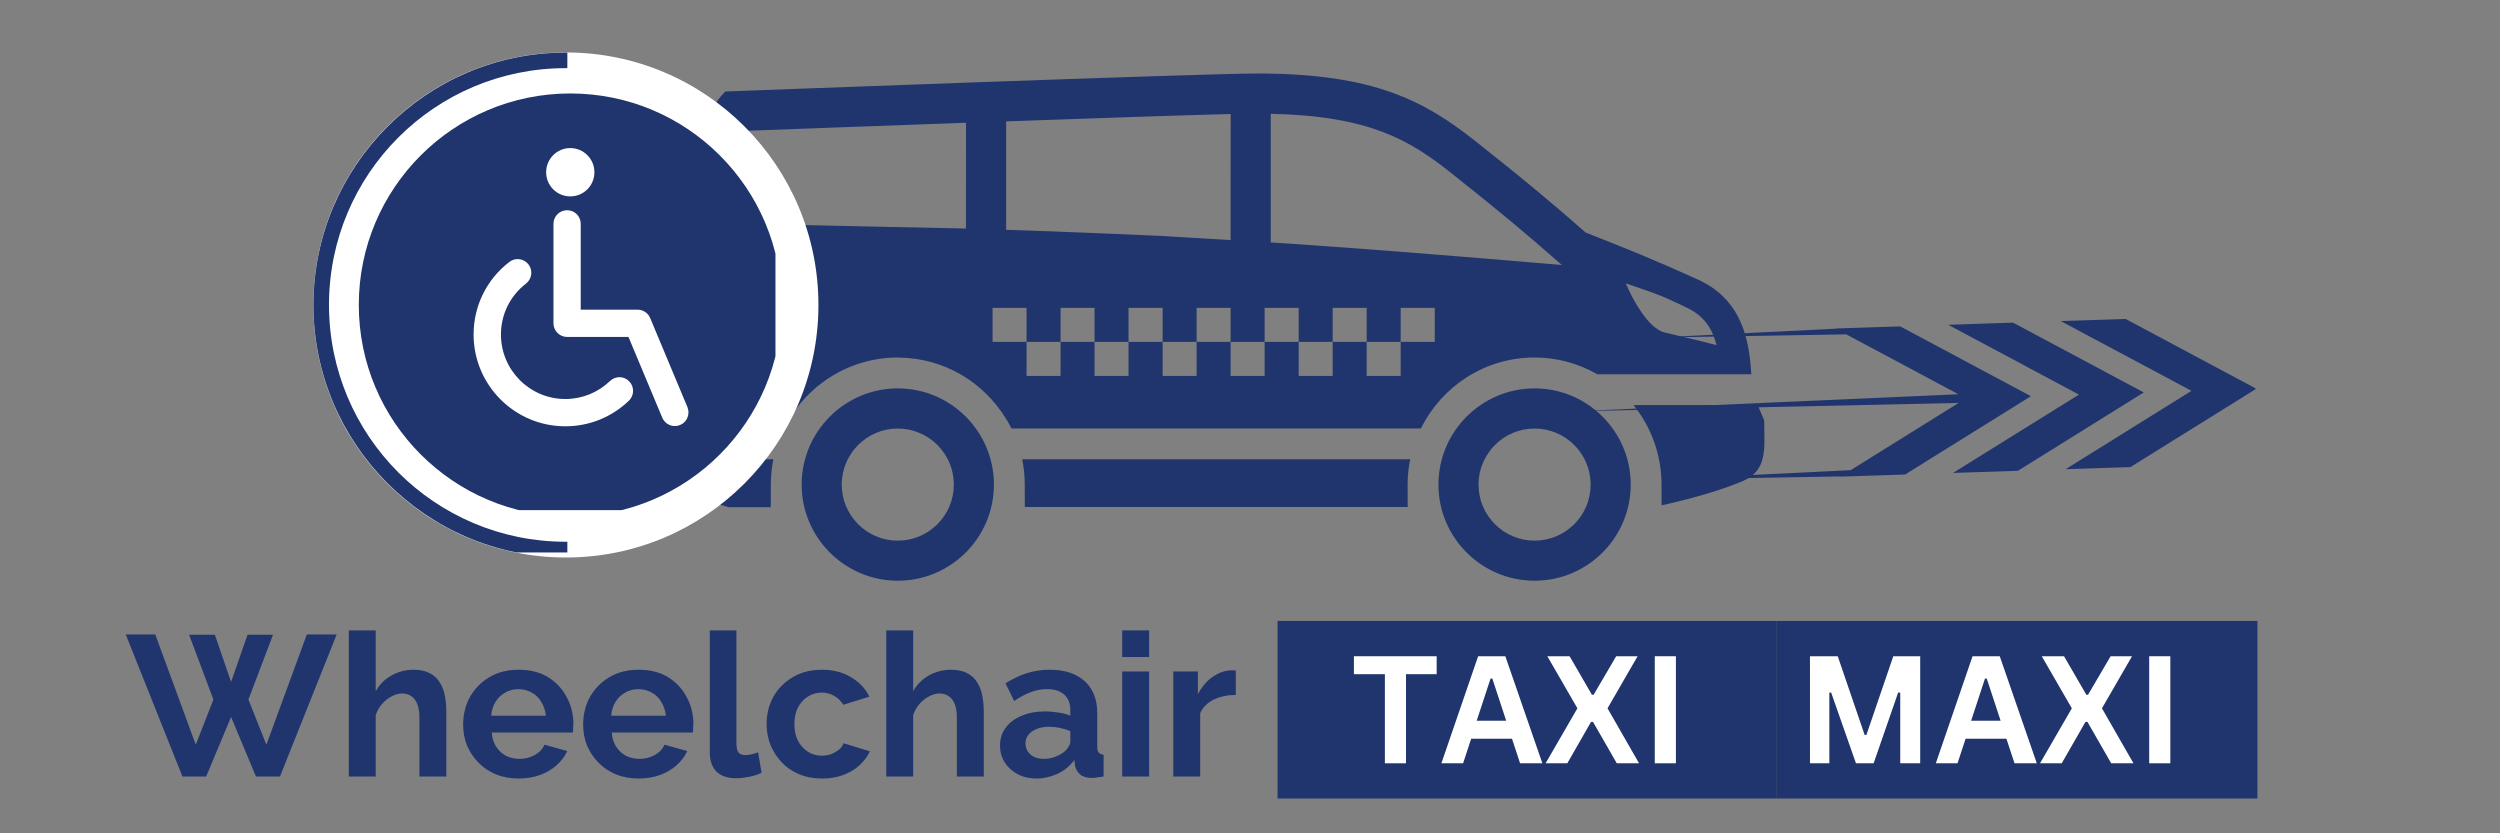 <svg xmlns="http://www.w3.org/2000/svg" xmlns:xlink="http://www.w3.org/1999/xlink" width="180" zoomAndPan="magnify" viewBox="0 0 135 45" height="60" preserveAspectRatio="xMidYMid meet" version="1.0"><rect x="0" y="0" width="135" height="45" fill="#808080" stroke="none"/><defs><g/><clipPath id="8bbeee3614"><path d="M 77 20 L 89 20 L 89 31.645 L 77 31.645 Z M 77 20 " clip-rule="nonzero"/></clipPath><clipPath id="89d6be679b"><path d="M 88 21 L 95.469 21 L 95.469 28 L 88 28 Z M 88 21 " clip-rule="nonzero"/></clipPath><clipPath id="851748ddfb"><path d="M 43 20 L 54 20 L 54 31.645 L 43 31.645 Z M 43 20 " clip-rule="nonzero"/></clipPath><clipPath id="4d8278d00d"><path d="M 36.219 3.895 L 95 3.895 L 95 24 L 36.219 24 Z M 36.219 3.895 " clip-rule="nonzero"/></clipPath><clipPath id="798cb71f7f"><path d="M 36.219 24 L 42 24 L 42 28 L 36.219 28 Z M 36.219 24 " clip-rule="nonzero"/></clipPath><clipPath id="e981184f0e"><path d="M 85 17 L 110 17 L 110 26 L 85 26 Z M 85 17 " clip-rule="nonzero"/></clipPath><clipPath id="7f5a1f515e"><path d="M 84.934 18.207 L 121.664 16.992 L 121.938 25.238 L 85.207 26.453 Z M 84.934 18.207 " clip-rule="nonzero"/></clipPath><clipPath id="4ab722fc9c"><path d="M 84.934 18.207 L 121.664 16.992 L 121.938 25.238 L 85.207 26.453 Z M 84.934 18.207 " clip-rule="nonzero"/></clipPath><clipPath id="857059c552"><path d="M 84.961 18.207 L 109.539 17.395 L 109.805 25.402 L 85.227 26.215 Z M 84.961 18.207 " clip-rule="nonzero"/></clipPath><clipPath id="833f373f27"><path d="M 84.961 18.207 L 109.539 17.395 L 109.805 25.395 L 85.227 26.207 Z M 84.961 18.207 " clip-rule="nonzero"/></clipPath><clipPath id="0e4294bd89"><path d="M 105 17 L 116 17 L 116 26 L 105 26 Z M 105 17 " clip-rule="nonzero"/></clipPath><clipPath id="078ffafee1"><path d="M 84.934 18.207 L 121.664 16.992 L 121.938 25.238 L 85.207 26.453 Z M 84.934 18.207 " clip-rule="nonzero"/></clipPath><clipPath id="1867265729"><path d="M 84.934 18.207 L 121.664 16.992 L 121.938 25.238 L 85.207 26.453 Z M 84.934 18.207 " clip-rule="nonzero"/></clipPath><clipPath id="d57d43b5ca"><path d="M 105.195 17.539 L 115.633 17.191 L 115.898 25.203 L 105.457 25.547 Z M 105.195 17.539 " clip-rule="nonzero"/></clipPath><clipPath id="a124cdc3b5"><path d="M 105.195 17.539 L 115.633 17.191 L 115.898 25.191 L 105.457 25.539 Z M 105.195 17.539 " clip-rule="nonzero"/></clipPath><clipPath id="160636cd1a"><path d="M 111 17 L 122 17 L 122 26 L 111 26 Z M 111 17 " clip-rule="nonzero"/></clipPath><clipPath id="f0b6bf6032"><path d="M 84.934 18.207 L 121.664 16.992 L 121.938 25.238 L 85.207 26.453 Z M 84.934 18.207 " clip-rule="nonzero"/></clipPath><clipPath id="3555fa960f"><path d="M 84.934 18.207 L 121.664 16.992 L 121.938 25.238 L 85.207 26.453 Z M 84.934 18.207 " clip-rule="nonzero"/></clipPath><clipPath id="cfc015cdb1"><path d="M 111.273 17.336 L 121.711 16.992 L 121.977 25 L 111.539 25.344 Z M 111.273 17.336 " clip-rule="nonzero"/></clipPath><clipPath id="07712f3375"><path d="M 111.273 17.336 L 121.707 16.992 L 121.973 24.992 L 111.539 25.336 Z M 111.273 17.336 " clip-rule="nonzero"/></clipPath><clipPath id="532ef51b4a"><path d="M 16.922 2.832 L 44.195 2.832 L 44.195 30.105 L 16.922 30.105 Z M 16.922 2.832 " clip-rule="nonzero"/></clipPath><clipPath id="27c1e5e64c"><path d="M 30.559 2.832 C 23.027 2.832 16.922 8.938 16.922 16.469 C 16.922 24 23.027 30.105 30.559 30.105 C 38.09 30.105 44.195 24 44.195 16.469 C 44.195 8.938 38.09 2.832 30.559 2.832 Z M 30.559 2.832 " clip-rule="nonzero"/></clipPath><clipPath id="6de120362b"><path d="M 16.926 2.84 L 30.637 2.84 L 30.637 29.832 L 16.926 29.832 Z M 16.926 2.84 " clip-rule="nonzero"/></clipPath><clipPath id="85c7ff7bf5"><path d="M 19.715 5.629 L 41.395 5.629 L 41.395 27.309 L 19.715 27.309 Z M 19.715 5.629 " clip-rule="nonzero"/></clipPath><clipPath id="93425c4016"><path d="M 20.832 6.684 L 40.402 6.684 L 40.402 26.25 L 20.832 26.25 Z M 20.832 6.684 " clip-rule="nonzero"/></clipPath><clipPath id="123935067e"><path d="M 22.27 6.09 L 44.074 6.09 L 44.074 27.895 L 22.27 27.895 Z M 22.27 6.09 " clip-rule="nonzero"/></clipPath><clipPath id="ae5baae6a0"><path d="M 33.172 6.09 C 27.148 6.09 22.27 10.969 22.27 16.992 C 22.27 23.012 27.148 27.895 33.172 27.895 C 39.191 27.895 44.074 23.012 44.074 16.992 C 44.074 10.969 39.191 6.09 33.172 6.09 Z M 33.172 6.09 " clip-rule="nonzero"/></clipPath><clipPath id="3f671f579d"><path d="M 19.375 5.047 L 41.875 5.047 L 41.875 27.547 L 19.375 27.547 Z M 19.375 5.047 " clip-rule="nonzero"/></clipPath><clipPath id="71b8ac6ace"><path d="M 95.953 33.531 L 121.91 33.531 L 121.91 43.121 L 95.953 43.121 Z M 95.953 33.531 " clip-rule="nonzero"/></clipPath><clipPath id="725be6e5f5"><path d="M 68.988 33.531 L 95.953 33.531 L 95.953 43.121 L 68.988 43.121 Z M 68.988 33.531 " clip-rule="nonzero"/></clipPath></defs><g clip-path="url(#8bbeee3614)"><path fill="#20356d" d="M 82.867 20.973 C 85.73 20.973 88.059 23.305 88.059 26.168 C 88.059 29.031 85.73 31.359 82.867 31.359 C 80.004 31.359 77.676 29.031 77.676 26.168 C 77.676 23.305 80.004 20.973 82.867 20.973 Z M 82.867 29.195 C 84.539 29.195 85.895 27.84 85.895 26.168 C 85.895 24.5 84.539 23.141 82.867 23.141 C 81.199 23.141 79.84 24.5 79.84 26.168 C 79.84 27.84 81.199 29.195 82.867 29.195 " fill-opacity="1" fill-rule="nonzero"/></g><g clip-path="url(#89d6be679b)"><path fill="#20356d" d="M 95.266 22.703 C 95.266 24.133 95.5 25.402 94.086 25.988 C 93.027 26.43 91.637 26.859 89.727 27.289 C 89.727 27.289 89.723 26.551 89.723 26.168 C 89.723 24.547 89.156 23.055 88.211 21.875 L 94.918 21.875 L 95.266 22.703 " fill-opacity="1" fill-rule="nonzero"/></g><g clip-path="url(#851748ddfb)"><path fill="#20356d" d="M 48.48 20.973 C 51.344 20.973 53.672 23.305 53.672 26.168 C 53.672 29.031 51.344 31.359 48.48 31.359 C 45.617 31.359 43.289 29.031 43.289 26.168 C 43.289 23.305 45.617 20.973 48.48 20.973 Z M 48.48 29.195 C 50.148 29.195 51.508 27.84 51.508 26.168 C 51.508 24.5 50.148 23.141 48.48 23.141 C 46.809 23.141 45.453 24.5 45.453 26.168 C 45.453 27.84 46.809 29.195 48.48 29.195 " fill-opacity="1" fill-rule="nonzero"/></g><path fill="#20356d" d="M 76.012 26.168 C 76.012 26.582 76.016 27.379 76.016 27.379 L 55.34 27.379 C 55.34 27.379 55.336 26.582 55.336 26.168 C 55.336 25.699 55.289 25.246 55.199 24.801 L 76.148 24.801 C 76.059 25.246 76.012 25.699 76.012 26.168 " fill-opacity="1" fill-rule="nonzero"/><g clip-path="url(#4d8278d00d)"><path fill="#20356d" d="M 39.168 4.941 C 39.168 4.941 64.902 3.969 67.887 3.969 C 74.199 3.969 76.926 5.445 79.703 7.645 C 82.461 9.824 83.875 11.023 85.629 12.559 C 87.742 13.387 89.316 14.023 91.676 15.09 C 93.773 16.047 94.449 17.84 94.57 20.211 L 86.258 20.211 C 85.254 19.637 84.102 19.305 82.867 19.305 C 80.176 19.305 77.848 20.871 76.727 23.137 L 54.621 23.137 C 54.609 23.109 54.594 23.082 54.574 23.055 C 54.52 22.941 54.457 22.832 54.395 22.727 C 54.371 22.68 54.34 22.637 54.312 22.594 C 53.117 20.641 50.98 19.332 48.531 19.309 C 48.516 19.309 48.492 19.305 48.48 19.305 C 47.539 19.305 46.645 19.496 45.828 19.844 C 45.82 19.848 45.812 19.848 45.805 19.852 C 45.414 20.02 45.043 20.223 44.695 20.453 C 44.664 20.477 44.633 20.5 44.598 20.523 C 44.457 20.621 44.32 20.723 44.191 20.828 C 44.16 20.852 44.129 20.875 44.098 20.898 C 43.953 21.023 43.816 21.148 43.684 21.281 C 43.637 21.328 43.59 21.379 43.539 21.426 C 43.457 21.516 43.375 21.605 43.289 21.703 C 43.238 21.762 43.184 21.824 43.133 21.891 C 43.051 21.992 42.973 22.102 42.898 22.207 C 42.828 22.309 42.762 22.41 42.695 22.508 C 42.637 22.602 42.578 22.695 42.523 22.789 C 42.477 22.871 42.434 22.957 42.391 23.043 C 42.371 23.074 42.355 23.105 42.34 23.137 L 36.754 23.137 C 36.332 16.633 36.246 7.863 39.168 4.941 Z M 89.914 17.961 C 91.566 18.34 92.691 18.637 92.691 18.637 C 92.438 17.617 91.922 17.016 91.078 16.609 C 89.551 15.875 89.535 15.906 87.793 15.301 C 87.793 15.301 88.77 17.699 89.914 17.961 Z M 54.332 6.555 L 54.332 12.41 C 56.988 12.484 62.762 12.742 62.762 12.742 L 66.453 12.965 L 66.457 6.156 C 64.004 6.219 59.223 6.379 54.332 6.555 Z M 84.344 14.312 L 84.199 14.188 C 82.484 12.68 81.109 11.52 78.359 9.34 C 76.16 7.602 74.016 6.258 68.621 6.145 L 68.621 13.09 C 68.812 13.102 69.012 13.113 69.203 13.129 L 69.293 13.133 C 73.375 13.41 78.215 13.785 84.344 14.312 Z M 53.598 18.461 L 55.434 18.461 L 55.434 20.301 L 57.27 20.301 L 57.27 18.461 L 59.105 18.461 L 59.105 20.301 L 60.941 20.301 L 60.941 18.461 L 62.781 18.461 L 62.781 20.301 L 64.617 20.301 L 64.617 18.461 L 66.453 18.461 L 66.453 20.301 L 68.289 20.301 L 68.289 18.461 L 70.129 18.461 L 70.129 20.301 L 71.965 20.301 L 71.965 18.461 L 73.801 18.461 L 73.801 20.301 L 75.637 20.301 L 75.637 18.461 L 77.477 18.461 L 77.477 16.625 L 75.637 16.625 L 75.637 18.461 L 73.801 18.461 L 73.801 16.625 L 71.965 16.625 L 71.965 18.461 L 70.129 18.461 L 70.129 16.625 L 68.289 16.625 L 68.289 18.461 L 66.453 18.461 L 66.453 16.625 L 64.617 16.625 L 64.617 18.461 L 62.781 18.461 L 62.781 16.625 L 60.941 16.625 L 60.941 18.461 L 59.105 18.461 L 59.105 16.625 L 57.27 16.625 L 57.27 18.461 L 55.434 18.461 L 55.434 16.625 L 53.598 16.625 Z M 52.16 12.34 L 52.164 6.629 C 47.09 6.809 42.266 6.992 40.246 7.066 C 39.875 7.68 39.492 8.668 39.199 10.258 L 41.375 12.102 C 44.535 12.188 49.273 12.277 52.16 12.34 Z M 38.305 21.645 L 39.594 20.688 C 39.438 17.148 39.516 14.828 39.707 12.832 L 38.477 11.785 C 38.148 14.398 38.086 17.461 38.305 21.645 " fill-opacity="1" fill-rule="nonzero"/></g><g clip-path="url(#798cb71f7f)"><path fill="#20356d" d="M 36.863 24.801 L 41.762 24.801 C 41.672 25.246 41.625 25.699 41.625 26.168 C 41.625 26.582 41.621 27.387 41.621 27.387 C 41.621 27.387 39.582 27.387 39.34 27.387 C 37.633 26.863 36.266 26.746 36.266 25.355 L 36.863 24.801 " fill-opacity="1" fill-rule="nonzero"/></g><g clip-path="url(#e981184f0e)"><g clip-path="url(#7f5a1f515e)"><g clip-path="url(#4ab722fc9c)"><g clip-path="url(#857059c552)"><g clip-path="url(#833f373f27)"><path fill="#20356d" d="M 85.094 22.207 L 95.711 21.734 L 105.754 21.289 L 100.676 18.578 L 99.695 18.055 L 94.621 18.141 L 89.465 18.227 L 94.613 17.973 L 99.125 17.75 L 99.105 17.738 L 102.609 17.625 L 104.176 18.461 L 109.668 21.395 L 104.383 24.684 L 102.875 25.625 L 99.371 25.738 L 99.391 25.727 L 94.875 25.805 L 89.719 25.891 L 94.867 25.637 L 99.938 25.387 L 100.879 24.801 L 105.766 21.758 L 95.719 21.977 L 85.094 22.207 " fill-opacity="1" fill-rule="evenodd"/></g></g></g></g></g><g clip-path="url(#0e4294bd89)"><g clip-path="url(#078ffafee1)"><g clip-path="url(#1867265729)"><g clip-path="url(#d57d43b5ca)"><g clip-path="url(#a124cdc3b5)"><path fill="#20356d" d="M 115.762 21.191 L 110.27 18.258 L 108.703 17.422 L 105.199 17.539 L 106.77 18.375 L 112.262 21.309 L 106.973 24.598 L 105.465 25.539 L 108.969 25.422 L 110.477 24.484 L 115.762 21.191 " fill-opacity="1" fill-rule="evenodd"/></g></g></g></g></g><g clip-path="url(#160636cd1a)"><g clip-path="url(#f0b6bf6032)"><g clip-path="url(#3555fa960f)"><g clip-path="url(#cfc015cdb1)"><g clip-path="url(#07712f3375)"><path fill="#20356d" d="M 121.84 20.992 L 116.348 18.059 L 114.781 17.223 L 111.277 17.336 L 112.848 18.176 L 118.34 21.105 L 113.051 24.398 L 111.543 25.336 L 115.047 25.219 L 116.555 24.281 L 121.84 20.992 " fill-opacity="1" fill-rule="evenodd"/></g></g></g></g></g><g clip-path="url(#532ef51b4a)"><g clip-path="url(#27c1e5e64c)"><path fill="#ffffff" d="M 16.922 2.832 L 44.195 2.832 L 44.195 30.105 L 16.922 30.105 Z M 16.922 2.832 " fill-opacity="1" fill-rule="nonzero"/></g></g><g clip-path="url(#6de120362b)"><path fill="#20356d" d="M 30.551 30.094 C 23.023 30.094 16.926 23.953 16.926 16.465 C 16.926 8.98 23.023 2.84 30.551 2.84 C 38.078 2.84 44.18 8.938 44.18 16.465 C 44.18 23.996 38.039 30.094 30.551 30.094 Z M 30.551 3.68 C 23.484 3.68 17.766 9.402 17.766 16.465 C 17.766 23.531 23.484 29.254 30.551 29.254 C 37.617 29.254 43.336 23.531 43.336 16.465 C 43.336 9.402 37.574 3.68 30.551 3.68 Z M 30.551 3.68 " fill-opacity="1" fill-rule="nonzero"/></g><g clip-path="url(#85c7ff7bf5)"><path fill="#20356d" d="M 41.395 16.469 C 41.395 16.645 41.387 16.824 41.379 17 C 41.371 17.176 41.359 17.355 41.34 17.531 C 41.324 17.707 41.301 17.883 41.277 18.059 C 41.25 18.234 41.219 18.41 41.184 18.582 C 41.148 18.758 41.109 18.93 41.066 19.102 C 41.023 19.273 40.977 19.445 40.926 19.613 C 40.875 19.785 40.82 19.953 40.758 20.121 C 40.699 20.289 40.637 20.453 40.566 20.617 C 40.5 20.781 40.43 20.941 40.352 21.102 C 40.277 21.262 40.195 21.422 40.113 21.578 C 40.027 21.734 39.941 21.891 39.852 22.043 C 39.758 22.195 39.664 22.344 39.566 22.492 C 39.469 22.637 39.367 22.785 39.258 22.926 C 39.152 23.066 39.043 23.207 38.934 23.344 C 38.82 23.48 38.703 23.617 38.586 23.75 C 38.465 23.879 38.344 24.008 38.219 24.133 C 38.094 24.258 37.965 24.383 37.832 24.5 C 37.703 24.621 37.566 24.734 37.43 24.848 C 37.293 24.961 37.152 25.07 37.012 25.176 C 36.867 25.281 36.723 25.383 36.574 25.48 C 36.43 25.578 36.277 25.676 36.125 25.766 C 35.973 25.855 35.82 25.945 35.664 26.027 C 35.508 26.113 35.348 26.191 35.188 26.27 C 35.027 26.344 34.863 26.414 34.703 26.484 C 34.539 26.551 34.371 26.613 34.203 26.676 C 34.039 26.734 33.871 26.789 33.699 26.84 C 33.531 26.895 33.359 26.941 33.188 26.984 C 33.016 27.027 32.84 27.066 32.668 27.102 C 32.492 27.133 32.32 27.164 32.145 27.191 C 31.969 27.219 31.793 27.238 31.617 27.258 C 31.438 27.273 31.262 27.285 31.086 27.297 C 30.906 27.305 30.73 27.309 30.555 27.309 C 30.375 27.309 30.199 27.305 30.02 27.297 C 29.844 27.285 29.668 27.273 29.492 27.258 C 29.312 27.238 29.137 27.219 28.961 27.191 C 28.785 27.164 28.613 27.133 28.438 27.102 C 28.266 27.066 28.09 27.027 27.918 26.984 C 27.746 26.941 27.578 26.895 27.406 26.84 C 27.238 26.789 27.066 26.734 26.902 26.676 C 26.734 26.613 26.57 26.551 26.406 26.484 C 26.242 26.414 26.078 26.344 25.918 26.27 C 25.758 26.191 25.602 26.113 25.441 26.027 C 25.285 25.945 25.133 25.855 24.98 25.766 C 24.828 25.676 24.68 25.578 24.531 25.48 C 24.383 25.383 24.238 25.281 24.098 25.176 C 23.953 25.07 23.812 24.961 23.676 24.848 C 23.539 24.734 23.406 24.621 23.273 24.5 C 23.141 24.383 23.012 24.258 22.887 24.133 C 22.762 24.008 22.641 23.879 22.52 23.75 C 22.402 23.617 22.285 23.48 22.172 23.344 C 22.062 23.207 21.953 23.066 21.848 22.926 C 21.742 22.785 21.637 22.637 21.539 22.492 C 21.441 22.344 21.348 22.195 21.254 22.043 C 21.164 21.891 21.078 21.734 20.992 21.578 C 20.91 21.422 20.828 21.262 20.754 21.102 C 20.68 20.941 20.605 20.781 20.539 20.617 C 20.469 20.453 20.406 20.289 20.348 20.121 C 20.289 19.953 20.23 19.785 20.18 19.613 C 20.129 19.445 20.082 19.273 20.039 19.102 C 19.996 18.93 19.957 18.758 19.922 18.582 C 19.887 18.41 19.855 18.234 19.832 18.059 C 19.805 17.883 19.781 17.707 19.766 17.531 C 19.75 17.355 19.734 17.176 19.727 17 C 19.719 16.824 19.715 16.645 19.715 16.469 C 19.715 16.293 19.719 16.113 19.727 15.938 C 19.734 15.758 19.75 15.582 19.766 15.406 C 19.781 15.23 19.805 15.055 19.832 14.879 C 19.855 14.703 19.887 14.527 19.922 14.355 C 19.957 14.18 19.996 14.008 20.039 13.836 C 20.082 13.664 20.129 13.492 20.18 13.32 C 20.23 13.152 20.289 12.984 20.348 12.816 C 20.406 12.648 20.469 12.484 20.539 12.32 C 20.605 12.156 20.68 11.996 20.754 11.832 C 20.828 11.672 20.91 11.516 20.992 11.359 C 21.078 11.203 21.164 11.047 21.254 10.895 C 21.348 10.742 21.441 10.594 21.539 10.445 C 21.637 10.297 21.742 10.152 21.848 10.012 C 21.953 9.867 22.062 9.73 22.172 9.594 C 22.285 9.453 22.402 9.32 22.52 9.188 C 22.641 9.059 22.762 8.93 22.887 8.805 C 23.012 8.68 23.141 8.555 23.273 8.438 C 23.406 8.316 23.539 8.203 23.676 8.09 C 23.812 7.977 23.953 7.867 24.098 7.762 C 24.238 7.656 24.383 7.555 24.531 7.457 C 24.68 7.355 24.828 7.262 24.98 7.172 C 25.133 7.078 25.285 6.992 25.441 6.91 C 25.602 6.824 25.758 6.746 25.918 6.668 C 26.078 6.594 26.242 6.523 26.406 6.453 C 26.57 6.387 26.734 6.32 26.902 6.262 C 27.066 6.203 27.238 6.148 27.406 6.094 C 27.578 6.043 27.746 5.996 27.918 5.953 C 28.09 5.91 28.266 5.871 28.438 5.836 C 28.613 5.801 28.785 5.773 28.961 5.746 C 29.137 5.719 29.312 5.699 29.492 5.68 C 29.668 5.664 29.844 5.652 30.02 5.641 C 30.199 5.633 30.375 5.629 30.555 5.629 C 30.73 5.629 30.906 5.633 31.086 5.641 C 31.262 5.652 31.438 5.664 31.617 5.68 C 31.793 5.699 31.969 5.719 32.145 5.746 C 32.32 5.773 32.492 5.801 32.668 5.836 C 32.84 5.871 33.016 5.91 33.188 5.953 C 33.359 5.996 33.531 6.043 33.699 6.094 C 33.871 6.148 34.039 6.203 34.203 6.262 C 34.371 6.32 34.539 6.387 34.703 6.453 C 34.863 6.523 35.027 6.594 35.188 6.668 C 35.348 6.746 35.508 6.824 35.664 6.91 C 35.82 6.992 35.973 7.078 36.125 7.172 C 36.277 7.262 36.43 7.355 36.574 7.457 C 36.723 7.555 36.867 7.656 37.012 7.762 C 37.152 7.867 37.293 7.977 37.43 8.09 C 37.566 8.203 37.703 8.316 37.832 8.438 C 37.965 8.555 38.094 8.68 38.219 8.805 C 38.344 8.93 38.465 9.059 38.586 9.188 C 38.703 9.32 38.82 9.453 38.934 9.594 C 39.043 9.73 39.152 9.867 39.258 10.012 C 39.367 10.152 39.469 10.297 39.566 10.445 C 39.664 10.594 39.758 10.742 39.852 10.895 C 39.941 11.047 40.027 11.203 40.113 11.359 C 40.195 11.516 40.277 11.672 40.352 11.832 C 40.43 11.996 40.5 12.156 40.566 12.32 C 40.637 12.484 40.699 12.648 40.758 12.816 C 40.82 12.984 40.875 13.152 40.926 13.32 C 40.977 13.492 41.023 13.664 41.066 13.836 C 41.109 14.008 41.148 14.18 41.184 14.355 C 41.219 14.527 41.25 14.703 41.277 14.879 C 41.301 15.055 41.324 15.23 41.34 15.406 C 41.359 15.582 41.371 15.758 41.379 15.938 C 41.387 16.113 41.395 16.293 41.395 16.469 Z M 41.395 16.469 " fill-opacity="1" fill-rule="nonzero"/></g><g clip-path="url(#93425c4016)"><path fill="#20356d" d="M 40.402 16.465 C 40.402 16.625 40.398 16.785 40.391 16.945 C 40.383 17.105 40.371 17.266 40.355 17.426 C 40.34 17.586 40.32 17.742 40.297 17.902 C 40.273 18.062 40.246 18.219 40.215 18.375 C 40.184 18.531 40.148 18.688 40.109 18.844 C 40.07 19 40.027 19.152 39.98 19.309 C 39.934 19.461 39.883 19.613 39.828 19.762 C 39.777 19.914 39.719 20.062 39.656 20.211 C 39.594 20.359 39.531 20.504 39.461 20.648 C 39.395 20.793 39.32 20.938 39.246 21.078 C 39.172 21.219 39.094 21.359 39.012 21.496 C 38.926 21.633 38.84 21.77 38.754 21.902 C 38.664 22.035 38.57 22.168 38.477 22.297 C 38.383 22.422 38.281 22.551 38.18 22.672 C 38.078 22.797 37.977 22.918 37.867 23.039 C 37.758 23.156 37.648 23.273 37.535 23.387 C 37.422 23.5 37.309 23.609 37.188 23.715 C 37.07 23.824 36.949 23.93 36.824 24.031 C 36.699 24.133 36.574 24.23 36.445 24.324 C 36.316 24.422 36.188 24.512 36.055 24.602 C 35.922 24.691 35.785 24.777 35.648 24.859 C 35.512 24.941 35.371 25.02 35.23 25.094 C 35.09 25.172 34.945 25.242 34.801 25.312 C 34.656 25.379 34.512 25.445 34.363 25.508 C 34.215 25.566 34.066 25.625 33.914 25.68 C 33.762 25.734 33.609 25.781 33.457 25.828 C 33.305 25.875 33.152 25.918 32.996 25.957 C 32.84 25.996 32.684 26.031 32.527 26.062 C 32.371 26.094 32.211 26.121 32.055 26.145 C 31.895 26.168 31.734 26.188 31.578 26.203 C 31.418 26.219 31.258 26.23 31.098 26.238 C 30.938 26.246 30.777 26.25 30.617 26.25 C 30.457 26.25 30.297 26.246 30.137 26.238 C 29.977 26.23 29.816 26.219 29.66 26.203 C 29.5 26.188 29.34 26.168 29.184 26.145 C 29.023 26.121 28.867 26.094 28.711 26.062 C 28.551 26.031 28.395 25.996 28.242 25.957 C 28.086 25.918 27.93 25.875 27.777 25.828 C 27.625 25.781 27.473 25.734 27.32 25.68 C 27.172 25.625 27.023 25.566 26.875 25.508 C 26.727 25.445 26.578 25.379 26.434 25.312 C 26.289 25.242 26.148 25.172 26.004 25.094 C 25.863 25.02 25.727 24.941 25.586 24.859 C 25.449 24.777 25.316 24.691 25.184 24.602 C 25.051 24.512 24.918 24.422 24.789 24.324 C 24.66 24.23 24.535 24.133 24.41 24.031 C 24.289 23.93 24.168 23.824 24.047 23.715 C 23.93 23.609 23.812 23.5 23.699 23.387 C 23.586 23.273 23.477 23.156 23.367 23.039 C 23.262 22.918 23.156 22.797 23.055 22.672 C 22.953 22.551 22.855 22.422 22.758 22.297 C 22.664 22.168 22.57 22.035 22.484 21.902 C 22.395 21.77 22.309 21.633 22.227 21.496 C 22.145 21.359 22.066 21.219 21.988 21.078 C 21.914 20.938 21.84 20.793 21.773 20.648 C 21.703 20.504 21.641 20.359 21.578 20.211 C 21.516 20.062 21.461 19.914 21.406 19.762 C 21.352 19.613 21.301 19.461 21.254 19.309 C 21.207 19.152 21.168 19 21.129 18.844 C 21.09 18.688 21.055 18.531 21.023 18.375 C 20.992 18.219 20.965 18.062 20.941 17.902 C 20.918 17.742 20.898 17.586 20.883 17.426 C 20.867 17.266 20.855 17.105 20.844 16.945 C 20.836 16.785 20.832 16.625 20.832 16.465 C 20.832 16.309 20.836 16.148 20.844 15.988 C 20.855 15.828 20.867 15.668 20.883 15.508 C 20.898 15.348 20.918 15.191 20.941 15.031 C 20.965 14.871 20.992 14.715 21.023 14.559 C 21.055 14.402 21.09 14.246 21.129 14.09 C 21.168 13.934 21.207 13.781 21.254 13.625 C 21.301 13.473 21.352 13.32 21.406 13.172 C 21.461 13.02 21.516 12.871 21.578 12.723 C 21.641 12.574 21.703 12.43 21.773 12.285 C 21.84 12.141 21.914 11.996 21.988 11.855 C 22.066 11.715 22.145 11.574 22.227 11.438 C 22.309 11.301 22.395 11.164 22.484 11.031 C 22.57 10.898 22.664 10.766 22.758 10.637 C 22.855 10.508 22.953 10.383 23.055 10.262 C 23.156 10.137 23.262 10.016 23.367 9.895 C 23.477 9.777 23.586 9.66 23.699 9.547 C 23.812 9.434 23.93 9.324 24.047 9.219 C 24.168 9.109 24.289 9.004 24.41 8.902 C 24.535 8.801 24.66 8.703 24.789 8.609 C 24.918 8.512 25.051 8.422 25.184 8.332 C 25.316 8.242 25.449 8.156 25.586 8.074 C 25.727 7.992 25.863 7.914 26.004 7.84 C 26.148 7.762 26.289 7.691 26.434 7.621 C 26.578 7.555 26.727 7.488 26.875 7.426 C 27.023 7.367 27.172 7.309 27.32 7.254 C 27.473 7.199 27.625 7.152 27.777 7.105 C 27.93 7.059 28.086 7.016 28.242 6.977 C 28.395 6.938 28.551 6.902 28.711 6.871 C 28.867 6.84 29.023 6.812 29.184 6.789 C 29.34 6.766 29.5 6.746 29.66 6.73 C 29.816 6.715 29.977 6.703 30.137 6.695 C 30.297 6.688 30.457 6.684 30.617 6.684 C 30.777 6.684 30.938 6.688 31.098 6.695 C 31.258 6.703 31.418 6.715 31.578 6.73 C 31.734 6.746 31.895 6.766 32.055 6.789 C 32.211 6.812 32.371 6.84 32.527 6.871 C 32.684 6.902 32.84 6.938 32.996 6.977 C 33.152 7.016 33.305 7.059 33.457 7.105 C 33.609 7.152 33.762 7.199 33.914 7.254 C 34.066 7.309 34.215 7.367 34.363 7.426 C 34.512 7.488 34.656 7.555 34.801 7.621 C 34.945 7.691 35.09 7.762 35.23 7.84 C 35.371 7.914 35.512 7.992 35.648 8.074 C 35.785 8.156 35.922 8.242 36.055 8.332 C 36.188 8.422 36.316 8.512 36.445 8.609 C 36.574 8.703 36.699 8.801 36.824 8.902 C 36.949 9.004 37.07 9.109 37.188 9.219 C 37.309 9.324 37.422 9.434 37.535 9.547 C 37.648 9.66 37.758 9.777 37.867 9.895 C 37.977 10.016 38.078 10.137 38.18 10.262 C 38.281 10.383 38.383 10.508 38.477 10.637 C 38.57 10.766 38.664 10.898 38.754 11.031 C 38.84 11.164 38.926 11.301 39.012 11.438 C 39.094 11.574 39.172 11.715 39.246 11.855 C 39.32 11.996 39.395 12.141 39.461 12.285 C 39.531 12.43 39.594 12.574 39.656 12.723 C 39.719 12.871 39.777 13.02 39.828 13.172 C 39.883 13.32 39.934 13.473 39.98 13.625 C 40.027 13.781 40.07 13.934 40.109 14.09 C 40.148 14.246 40.184 14.402 40.215 14.559 C 40.246 14.715 40.273 14.871 40.297 15.031 C 40.32 15.191 40.34 15.348 40.355 15.508 C 40.371 15.668 40.383 15.828 40.391 15.988 C 40.398 16.148 40.402 16.309 40.402 16.465 Z M 40.402 16.465 " fill-opacity="1" fill-rule="nonzero"/></g><g clip-path="url(#123935067e)"><g clip-path="url(#ae5baae6a0)"><path fill="#ffffff" d="M 22.27 6.09 L 44.074 6.09 L 44.074 27.895 L 22.27 27.895 Z M 22.27 6.09 " fill-opacity="1" fill-rule="nonzero"/></g></g><g clip-path="url(#3f671f579d)"><path fill="#20356d" d="M 27.504 14.145 C 27.828 13.895 28.289 13.957 28.539 14.277 C 28.785 14.602 28.727 15.062 28.406 15.312 C 27.543 15.977 27.051 16.98 27.051 18.066 C 27.051 19.984 28.609 21.547 30.527 21.547 C 31.434 21.547 32.289 21.199 32.941 20.574 C 33.234 20.293 33.699 20.301 33.98 20.594 C 34.262 20.887 34.254 21.355 33.961 21.637 C 33.035 22.527 31.816 23.02 30.527 23.02 C 27.797 23.02 25.574 20.797 25.574 18.066 C 25.574 16.52 26.277 15.09 27.504 14.145 Z M 30.797 7.996 C 31.516 7.996 32.098 8.582 32.098 9.301 C 32.098 10.023 31.516 10.605 30.797 10.605 C 30.074 10.605 29.492 10.023 29.492 9.301 C 29.492 8.582 30.074 7.996 30.797 7.996 Z M 35.109 17.172 L 37.121 21.984 C 37.277 22.359 37.102 22.793 36.727 22.949 C 36.633 22.988 36.539 23.008 36.441 23.008 C 36.156 23.008 35.883 22.836 35.762 22.555 L 33.938 18.195 L 30.625 18.195 C 30.219 18.195 29.887 17.863 29.887 17.457 L 29.887 12.086 C 29.887 11.68 30.219 11.352 30.625 11.352 C 31.031 11.352 31.359 11.68 31.359 12.086 L 31.359 16.723 L 34.43 16.723 C 34.727 16.723 34.992 16.898 35.109 17.172 Z M 30.797 27.887 C 37.102 27.887 42.215 22.773 42.215 16.465 C 42.215 10.16 37.102 5.047 30.797 5.047 C 24.488 5.047 19.375 10.16 19.375 16.465 C 19.375 22.773 24.488 27.887 30.797 27.887 " fill-opacity="1" fill-rule="nonzero"/></g><g clip-path="url(#71b8ac6ace)"><path fill="#20356d" d="M 95.953 33.531 L 121.902 33.531 L 121.902 43.121 L 95.953 43.121 Z M 95.953 33.531 " fill-opacity="1" fill-rule="nonzero"/></g><g clip-path="url(#725be6e5f5)"><path fill="#20356d" d="M 68.988 33.531 L 95.949 33.531 L 95.949 43.121 L 68.988 43.121 Z M 68.988 33.531 " fill-opacity="1" fill-rule="nonzero"/></g><g fill="#20356d" fill-opacity="1"><g transform="translate(6.79, 41.932)"><g><path d="M 3.422 -7.656 L 4.812 -7.656 L 5.688 -5.109 L 6.578 -7.656 L 7.953 -7.656 L 6.625 -4.156 L 7.594 -1.719 L 9.781 -7.672 L 11.391 -7.672 L 8.328 0 L 7.031 0 L 5.688 -3.219 L 4.344 0 L 3.062 0 L 0 -7.672 L 1.594 -7.672 L 3.781 -1.719 L 4.734 -4.156 Z M 3.422 -7.656 "/></g></g></g><g fill="#20356d" fill-opacity="1"><g transform="translate(18.18, 41.932)"><g><path d="M 5.922 0 L 4.469 0 L 4.469 -3.172 C 4.469 -3.617 4.383 -3.945 4.219 -4.156 C 4.051 -4.375 3.82 -4.484 3.531 -4.484 C 3.352 -4.484 3.164 -4.43 2.969 -4.328 C 2.781 -4.234 2.609 -4.098 2.453 -3.922 C 2.297 -3.742 2.18 -3.539 2.109 -3.312 L 2.109 0 L 0.656 0 L 0.656 -7.891 L 2.109 -7.891 L 2.109 -4.609 C 2.316 -4.973 2.598 -5.254 2.953 -5.453 C 3.316 -5.66 3.711 -5.766 4.141 -5.766 C 4.504 -5.766 4.801 -5.703 5.031 -5.578 C 5.27 -5.453 5.453 -5.281 5.578 -5.062 C 5.711 -4.852 5.801 -4.613 5.844 -4.344 C 5.895 -4.082 5.922 -3.812 5.922 -3.531 Z M 5.922 0 "/></g></g></g><g fill="#20356d" fill-opacity="1"><g transform="translate(24.713, 41.932)"><g><path d="M 3.281 0.109 C 2.832 0.109 2.422 0.031 2.047 -0.125 C 1.68 -0.281 1.367 -0.492 1.109 -0.766 C 0.848 -1.035 0.645 -1.344 0.5 -1.688 C 0.363 -2.039 0.297 -2.41 0.297 -2.797 C 0.297 -3.336 0.414 -3.832 0.656 -4.281 C 0.906 -4.727 1.254 -5.086 1.703 -5.359 C 2.148 -5.629 2.68 -5.766 3.297 -5.766 C 3.922 -5.766 4.453 -5.629 4.891 -5.359 C 5.328 -5.086 5.66 -4.727 5.891 -4.281 C 6.129 -3.844 6.25 -3.367 6.25 -2.859 C 6.25 -2.766 6.242 -2.672 6.234 -2.578 C 6.234 -2.492 6.227 -2.426 6.219 -2.375 L 1.844 -2.375 C 1.863 -2.082 1.941 -1.828 2.078 -1.609 C 2.223 -1.391 2.406 -1.223 2.625 -1.109 C 2.852 -1.004 3.094 -0.953 3.344 -0.953 C 3.633 -0.953 3.906 -1.02 4.156 -1.156 C 4.414 -1.301 4.594 -1.488 4.688 -1.719 L 5.922 -1.375 C 5.785 -1.082 5.586 -0.82 5.328 -0.594 C 5.078 -0.375 4.781 -0.203 4.438 -0.078 C 4.094 0.047 3.707 0.109 3.281 0.109 Z M 1.812 -3.281 L 4.766 -3.281 C 4.734 -3.57 4.648 -3.82 4.516 -4.031 C 4.391 -4.25 4.219 -4.414 4 -4.531 C 3.781 -4.656 3.539 -4.719 3.281 -4.719 C 3.02 -4.719 2.781 -4.656 2.562 -4.531 C 2.352 -4.414 2.18 -4.25 2.047 -4.031 C 1.91 -3.82 1.832 -3.57 1.812 -3.281 Z M 1.812 -3.281 "/></g></g></g><g fill="#20356d" fill-opacity="1"><g transform="translate(31.193, 41.932)"><g><path d="M 3.281 0.109 C 2.832 0.109 2.422 0.031 2.047 -0.125 C 1.68 -0.281 1.367 -0.492 1.109 -0.766 C 0.848 -1.035 0.645 -1.344 0.5 -1.688 C 0.363 -2.039 0.297 -2.41 0.297 -2.797 C 0.297 -3.336 0.414 -3.832 0.656 -4.281 C 0.906 -4.727 1.254 -5.086 1.703 -5.359 C 2.148 -5.629 2.68 -5.766 3.297 -5.766 C 3.922 -5.766 4.453 -5.629 4.891 -5.359 C 5.328 -5.086 5.66 -4.727 5.891 -4.281 C 6.129 -3.844 6.25 -3.367 6.25 -2.859 C 6.25 -2.766 6.242 -2.672 6.234 -2.578 C 6.234 -2.492 6.227 -2.426 6.219 -2.375 L 1.844 -2.375 C 1.863 -2.082 1.941 -1.828 2.078 -1.609 C 2.223 -1.391 2.406 -1.223 2.625 -1.109 C 2.852 -1.004 3.094 -0.953 3.344 -0.953 C 3.633 -0.953 3.906 -1.02 4.156 -1.156 C 4.414 -1.301 4.594 -1.488 4.688 -1.719 L 5.922 -1.375 C 5.785 -1.082 5.586 -0.82 5.328 -0.594 C 5.078 -0.375 4.781 -0.203 4.438 -0.078 C 4.094 0.047 3.707 0.109 3.281 0.109 Z M 1.812 -3.281 L 4.766 -3.281 C 4.734 -3.57 4.648 -3.82 4.516 -4.031 C 4.391 -4.25 4.219 -4.414 4 -4.531 C 3.781 -4.656 3.539 -4.719 3.281 -4.719 C 3.02 -4.719 2.781 -4.656 2.562 -4.531 C 2.352 -4.414 2.18 -4.25 2.047 -4.031 C 1.91 -3.82 1.832 -3.57 1.812 -3.281 Z M 1.812 -3.281 "/></g></g></g><g fill="#20356d" fill-opacity="1"><g transform="translate(37.672, 41.932)"><g><path d="M 0.656 -7.891 L 2.094 -7.891 L 2.094 -1.812 C 2.094 -1.551 2.133 -1.375 2.219 -1.281 C 2.312 -1.195 2.43 -1.156 2.578 -1.156 C 2.691 -1.156 2.812 -1.172 2.938 -1.203 C 3.062 -1.234 3.172 -1.27 3.266 -1.312 L 3.453 -0.203 C 3.266 -0.109 3.039 -0.035 2.781 0.016 C 2.52 0.066 2.285 0.094 2.078 0.094 C 1.617 0.094 1.266 -0.023 1.016 -0.266 C 0.773 -0.516 0.656 -0.863 0.656 -1.312 Z M 0.656 -7.891 "/></g></g></g><g fill="#20356d" fill-opacity="1"><g transform="translate(41.101, 41.932)"><g><path d="M 3.297 0.109 C 2.836 0.109 2.422 0.031 2.047 -0.125 C 1.68 -0.281 1.367 -0.492 1.109 -0.766 C 0.848 -1.047 0.645 -1.363 0.5 -1.719 C 0.363 -2.07 0.297 -2.441 0.297 -2.828 C 0.297 -3.367 0.414 -3.859 0.656 -4.297 C 0.906 -4.742 1.254 -5.098 1.703 -5.359 C 2.148 -5.629 2.676 -5.766 3.281 -5.766 C 3.895 -5.766 4.422 -5.629 4.859 -5.359 C 5.305 -5.098 5.633 -4.75 5.844 -4.312 L 4.438 -3.875 C 4.312 -4.082 4.145 -4.242 3.938 -4.359 C 3.738 -4.473 3.52 -4.531 3.281 -4.531 C 3 -4.531 2.742 -4.457 2.516 -4.312 C 2.297 -4.176 2.117 -3.977 1.984 -3.719 C 1.859 -3.469 1.797 -3.172 1.797 -2.828 C 1.797 -2.492 1.859 -2.195 1.984 -1.938 C 2.117 -1.688 2.297 -1.488 2.516 -1.344 C 2.742 -1.195 3 -1.125 3.281 -1.125 C 3.445 -1.125 3.609 -1.148 3.766 -1.203 C 3.922 -1.266 4.062 -1.344 4.188 -1.438 C 4.312 -1.539 4.398 -1.66 4.453 -1.797 L 5.875 -1.359 C 5.738 -1.078 5.547 -0.82 5.297 -0.594 C 5.055 -0.375 4.766 -0.203 4.422 -0.078 C 4.086 0.047 3.711 0.109 3.297 0.109 Z M 3.297 0.109 "/></g></g></g><g fill="#20356d" fill-opacity="1"><g transform="translate(47.202, 41.932)"><g><path d="M 5.922 0 L 4.469 0 L 4.469 -3.172 C 4.469 -3.617 4.383 -3.945 4.219 -4.156 C 4.051 -4.375 3.82 -4.484 3.531 -4.484 C 3.352 -4.484 3.164 -4.43 2.969 -4.328 C 2.781 -4.234 2.609 -4.098 2.453 -3.922 C 2.297 -3.742 2.18 -3.539 2.109 -3.312 L 2.109 0 L 0.656 0 L 0.656 -7.891 L 2.109 -7.891 L 2.109 -4.609 C 2.316 -4.973 2.598 -5.254 2.953 -5.453 C 3.316 -5.66 3.711 -5.766 4.141 -5.766 C 4.504 -5.766 4.801 -5.703 5.031 -5.578 C 5.27 -5.453 5.453 -5.281 5.578 -5.062 C 5.711 -4.852 5.801 -4.613 5.844 -4.344 C 5.895 -4.082 5.922 -3.812 5.922 -3.531 Z M 5.922 0 "/></g></g></g><g fill="#20356d" fill-opacity="1"><g transform="translate(53.735, 41.932)"><g><path d="M 0.266 -1.672 C 0.266 -2.047 0.367 -2.367 0.578 -2.641 C 0.785 -2.922 1.07 -3.133 1.438 -3.281 C 1.801 -3.438 2.223 -3.516 2.703 -3.516 C 2.941 -3.516 3.18 -3.492 3.422 -3.453 C 3.672 -3.422 3.883 -3.363 4.062 -3.281 L 4.062 -3.594 C 4.062 -3.945 3.953 -4.223 3.734 -4.422 C 3.523 -4.617 3.211 -4.719 2.797 -4.719 C 2.484 -4.719 2.188 -4.66 1.906 -4.547 C 1.625 -4.441 1.332 -4.285 1.031 -4.078 L 0.562 -5.031 C 0.938 -5.27 1.316 -5.453 1.703 -5.578 C 2.098 -5.703 2.516 -5.766 2.953 -5.766 C 3.754 -5.766 4.379 -5.562 4.828 -5.156 C 5.285 -4.75 5.516 -4.172 5.516 -3.422 L 5.516 -1.625 C 5.516 -1.469 5.539 -1.359 5.594 -1.297 C 5.645 -1.234 5.734 -1.191 5.859 -1.172 L 5.859 0 C 5.734 0.02 5.617 0.035 5.516 0.047 C 5.41 0.066 5.32 0.078 5.25 0.078 C 4.957 0.078 4.738 0.016 4.594 -0.109 C 4.445 -0.242 4.352 -0.406 4.312 -0.594 L 4.281 -0.891 C 4.039 -0.566 3.734 -0.316 3.359 -0.141 C 2.992 0.023 2.617 0.109 2.234 0.109 C 1.859 0.109 1.52 0.031 1.219 -0.125 C 0.926 -0.281 0.691 -0.492 0.516 -0.766 C 0.348 -1.035 0.266 -1.336 0.266 -1.672 Z M 3.797 -1.391 C 3.879 -1.473 3.941 -1.555 3.984 -1.641 C 4.035 -1.723 4.062 -1.801 4.062 -1.875 L 4.062 -2.453 C 3.895 -2.523 3.707 -2.582 3.5 -2.625 C 3.301 -2.664 3.113 -2.688 2.938 -2.688 C 2.562 -2.688 2.25 -2.602 2 -2.438 C 1.758 -2.27 1.641 -2.055 1.641 -1.797 C 1.641 -1.648 1.676 -1.508 1.75 -1.375 C 1.832 -1.25 1.945 -1.145 2.094 -1.062 C 2.25 -0.988 2.438 -0.953 2.656 -0.953 C 2.863 -0.953 3.07 -0.992 3.281 -1.078 C 3.488 -1.16 3.66 -1.266 3.797 -1.391 Z M 3.797 -1.391 "/></g></g></g><g fill="#20356d" fill-opacity="1"><g transform="translate(59.944, 41.932)"><g><path d="M 0.656 0 L 0.656 -5.672 L 2.109 -5.672 L 2.109 0 Z M 0.656 -6.453 L 0.656 -7.891 L 2.109 -7.891 L 2.109 -6.453 Z M 0.656 -6.453 "/></g></g></g><g fill="#20356d" fill-opacity="1"><g transform="translate(62.702, 41.932)"><g><path d="M 4.031 -4.406 C 3.594 -4.406 3.195 -4.32 2.844 -4.156 C 2.5 -3.988 2.254 -3.742 2.109 -3.422 L 2.109 0 L 0.656 0 L 0.656 -5.672 L 1.984 -5.672 L 1.984 -4.453 C 2.191 -4.836 2.445 -5.141 2.75 -5.359 C 3.062 -5.586 3.391 -5.711 3.734 -5.734 C 3.816 -5.734 3.879 -5.734 3.922 -5.734 C 3.961 -5.734 4 -5.734 4.031 -5.734 Z M 4.031 -4.406 "/></g></g></g><g fill="#20356d" fill-opacity="1"><g transform="translate(66.902, 41.932)"><g/></g></g><g fill="#ffffff" fill-opacity="1"><g transform="translate(72.955, 41.218)"><g><path d="M 4.625 -5.781 L 4.625 -4.812 L 2.969 -4.812 L 2.969 0 L 1.828 0 L 1.828 -4.812 L 0.156 -4.812 L 0.156 -5.781 Z M 4.625 -5.781 "/></g></g></g><g fill="#ffffff" fill-opacity="1"><g transform="translate(77.741, 41.218)"><g><path d="M 5.547 0 L 4.344 0 L 3.906 -1.328 L 1.703 -1.328 L 1.266 0 L 0.094 0 L 2.078 -5.781 L 3.547 -5.781 Z M 2.75 -4.578 L 2 -2.297 L 3.594 -2.297 L 2.844 -4.578 Z M 2.75 -4.578 "/></g></g></g><g fill="#ffffff" fill-opacity="1"><g transform="translate(83.368, 41.218)"><g><path d="M 1.266 0 L 0.094 0 L 1.812 -2.969 L 0.188 -5.781 L 1.391 -5.781 L 2.594 -3.703 L 2.688 -3.703 L 3.906 -5.781 L 5.062 -5.781 L 3.438 -2.969 L 5.141 0 L 3.938 0 L 2.656 -2.234 L 2.547 -2.234 Z M 1.266 0 "/></g></g></g><g fill="#ffffff" fill-opacity="1"><g transform="translate(88.608, 41.218)"><g><path d="M 1.891 0 L 0.75 0 L 0.75 -5.781 L 1.891 -5.781 Z M 1.891 0 "/></g></g></g><g fill="#ffffff" fill-opacity="1"><g transform="translate(91.262, 41.218)"><g/></g></g><g fill="#ffffff" fill-opacity="1"><g transform="translate(93.169, 41.218)"><g/></g></g><g fill="#ffffff" fill-opacity="1"><g transform="translate(95.077, 41.218)"><g/></g></g><g fill="#ffffff" fill-opacity="1"><g transform="translate(96.988, 41.218)"><g><path d="M 1.797 0 L 0.75 0 L 0.75 -5.781 L 2.25 -5.781 L 3.703 -1.531 L 3.797 -1.531 L 5.25 -5.781 L 6.703 -5.781 L 6.703 0 L 5.625 0 L 5.625 -3.812 L 5.516 -3.828 L 4.188 0 L 3.234 0 L 1.891 -3.828 L 1.797 -3.812 Z M 1.797 0 "/></g></g></g><g fill="#ffffff" fill-opacity="1"><g transform="translate(104.44, 41.218)"><g><path d="M 5.547 0 L 4.344 0 L 3.906 -1.328 L 1.703 -1.328 L 1.266 0 L 0.094 0 L 2.078 -5.781 L 3.547 -5.781 Z M 2.75 -4.578 L 2 -2.297 L 3.594 -2.297 L 2.844 -4.578 Z M 2.75 -4.578 "/></g></g></g><g fill="#ffffff" fill-opacity="1"><g transform="translate(110.067, 41.218)"><g><path d="M 1.266 0 L 0.094 0 L 1.812 -2.969 L 0.188 -5.781 L 1.391 -5.781 L 2.594 -3.703 L 2.688 -3.703 L 3.906 -5.781 L 5.062 -5.781 L 3.438 -2.969 L 5.141 0 L 3.938 0 L 2.656 -2.234 L 2.547 -2.234 Z M 1.266 0 "/></g></g></g><g fill="#ffffff" fill-opacity="1"><g transform="translate(115.307, 41.218)"><g><path d="M 1.891 0 L 0.75 0 L 0.75 -5.781 L 1.891 -5.781 Z M 1.891 0 "/></g></g></g></svg>